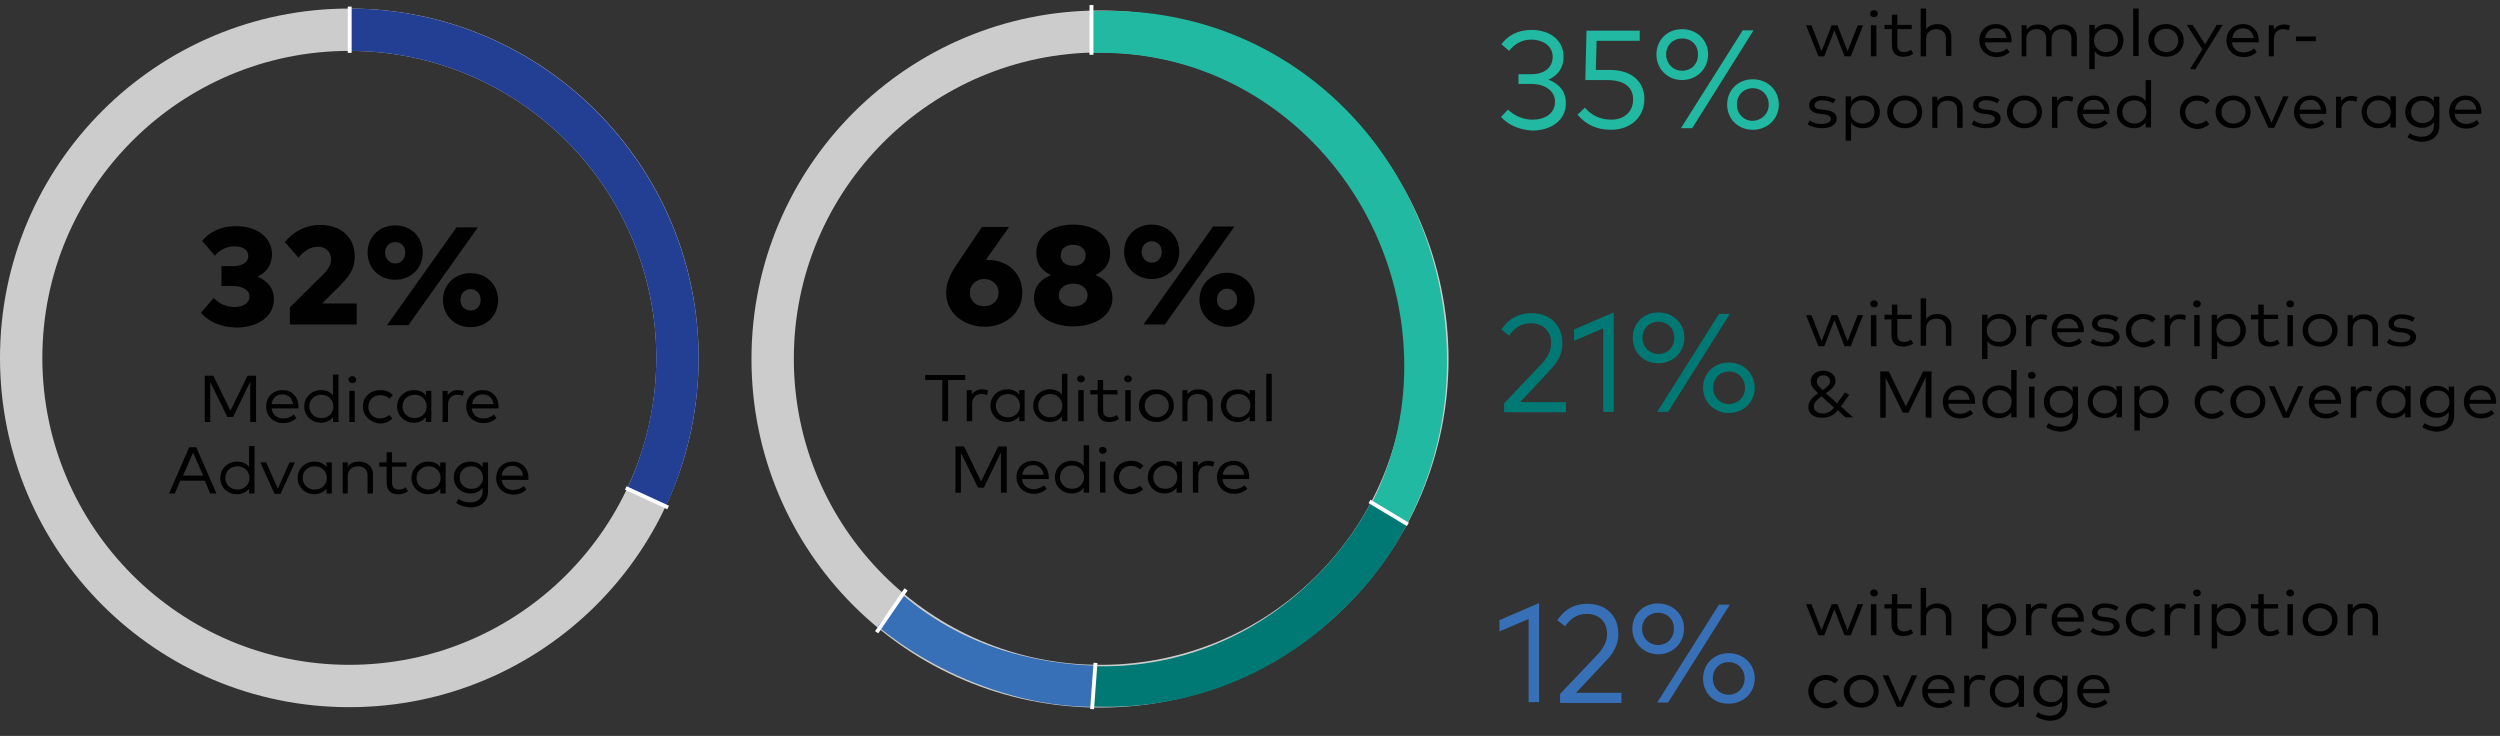<?xml version="1.0" encoding="utf-8"?>
<!-- Generator: Adobe Illustrator 25.4.1, SVG Export Plug-In . SVG Version: 6.00 Build 0)  -->
<svg version="1.1" id="Layer_1" xmlns="http://www.w3.org/2000/svg" xmlns:xlink="http://www.w3.org/1999/xlink" x="0px" y="0px"
	 viewBox="0 0 643.4 189.4" style="enable-background:new 0 0 643.4 189.4;" xml:space="preserve">
<rect x="0" y="0" width="643.4" height="189.4" fill="#333333" stroke="none"/>
<style type="text/css">
	.st0{fill-rule:evenodd;clip-rule:evenodd;fill:#CCCCCC;}
	.st1{fill-rule:evenodd;clip-rule:evenodd;fill:#233F94;}
	.st2{fill:none;stroke:#FFFFFF;stroke-linecap:square;}
	.st3{enable-background:new    ;}
	.st4{fill:#010101;}
	.st5{fill-rule:evenodd;clip-rule:evenodd;fill:#21B9A1;}
	.st6{fill-rule:evenodd;clip-rule:evenodd;fill:#007974;}
	.st7{fill-rule:evenodd;clip-rule:evenodd;fill:#3870B7;}
	.st8{fill:#21B9A1;}
	.st9{fill:#007974;}
	.st10{fill:#3870B7;}
</style>
<g id="Layer_2_00000123439673577758092280000009176190165303166893_">
	<g id="Layer_1-2">
		<g id="Finals">
			<g id="FINAL_Healthcare_Costs">
				<path id="Fill-1" class="st0" d="M89.9,171.1c-43.6,0-79-35.4-79-79s35.4-79,79-79s79,35.4,79,79l0,0
					C168.9,135.7,133.5,171.1,89.9,171.1 M89.9,2.2C40.3,2.2,0,42.4,0,92.1S40.2,182,89.9,182s89.9-40.2,89.9-89.9c0,0,0,0,0,0
					C179.8,42.5,139.5,2.2,89.9,2.2"/>
				<path id="Fill-4" class="st1" d="M179.8,92.1c-0.1-49.6-40.3-89.8-89.9-89.9v10.9c43.6,0,79,35.4,79,79
					c0,11.6-2.6,23.1-7.5,33.7l9.9,4.7C176.9,118.4,179.8,105.3,179.8,92.1"/>
				<path id="Line-3" class="st2" d="M90,2.2v10.9"/>
				<path id="Line-5" class="st2" d="M161.5,125.8l10,4.6"/>
			</g>
		</g>
		<g class="st3">
			<path class="st4" d="M51.7,80.5l3.3-3.8c1.4,1.5,3.3,2.3,5.3,2.3c2.2,0,3.9-0.9,3.9-2.7c0-1.8-2-2.7-4.4-2.7h-2.8v-5.1H60
				c2.2,0,3.9-0.9,3.9-2.6c0-1.7-1.5-2.5-3.5-2.5c-2.3,0-4,1.1-5.1,2.4l-3.3-3.8c1.9-2.2,4.6-3.8,8.7-3.8c5.5,0,9.3,2.9,9.3,7.3
				c0,2.6-1.4,4.6-3.7,5.7c2.6,1.1,4.2,3.1,4.2,5.7c0,5-4.7,7.4-9.7,7.4C56.8,84.2,53.7,82.8,51.7,80.5z"/>
			<path class="st4" d="M74.6,83.7v-4.6l8.7-8.6c1.2-1.2,1.9-2.4,1.9-3.8c0-1.9-1.4-3.2-3.3-3.2c-2.3,0-3.8,1.3-5.1,2.8l-3.5-4
				c1.6-1.9,4.4-4.4,9.2-4.4c5.3,0,8.8,3.2,8.8,8.1c0,3-1.2,4.9-3.8,7.5l-4.6,4.6h8.9v5.4H74.6z"/>
			<path class="st4" d="M94.6,65c0-4,3-7,7.1-7c4.1,0,7.1,3,7.1,7c0,4-3,7-7.1,7C97.6,72,94.6,69,94.6,65z M104.3,65
				c0-1.6-1.1-2.7-2.6-2.7c-1.5,0-2.6,1.2-2.6,2.7s1.1,2.8,2.6,2.8C103.2,67.8,104.3,66.6,104.3,65z M99.6,83.7l17.9-25.2h5.5
				l-17.9,25.2H99.6z M114,77.2c0-3.9,3-6.9,7.1-6.9c4.1,0,7.1,3,7.1,6.9c0,4-3,7-7.1,7C117,84.2,114,81.2,114,77.2z M123.7,77.2
				c0-1.6-1.1-2.8-2.6-2.8c-1.5,0-2.6,1.2-2.6,2.8c0,1.6,1.1,2.7,2.6,2.7C122.6,80,123.7,78.8,123.7,77.2z"/>
		</g>
		<g class="st3">
			<path class="st4" d="M52.7,108.6V96.7h2.2l4.4,9l4.4-9h2.2v11.9h-1.5V98.2l-4.4,9.1h-1.5l-4.4-9v10.3H52.7z"/>
			<path class="st4" d="M68.5,104.6c0-2.5,1.8-4.2,4.3-4.2c2.3,0,4,1.7,4,4.2c0,0.2,0,0.3,0,0.5h-6.9c0.2,1.7,1.5,2.6,3,2.6
				c1.1,0,2-0.4,2.7-1l0.7,0.9c-1.1,1-2.3,1.3-3.5,1.3C70.3,108.8,68.5,107.1,68.5,104.6z M75.4,104c-0.2-1.5-1.2-2.5-2.7-2.5
				c-1.6,0-2.6,1-2.8,2.5H75.4z"/>
			<path class="st4" d="M78.3,104.6c0-2.4,1.9-4.2,4.3-4.2c1.4,0,2.5,0.5,3.1,1.4v-5.4h1.4v12.2h-1.4v-1.2c-0.7,0.8-1.7,1.4-3.1,1.4
				C80.2,108.8,78.3,107,78.3,104.6z M85.8,104.6c0-1.7-1.3-3-3.1-3c-1.8,0-3.1,1.3-3.1,3c0,1.7,1.3,3,3.1,3
				C84.6,107.6,85.8,106.3,85.8,104.6z"/>
			<path class="st4" d="M89.7,97.7c0-0.5,0.4-0.9,1-0.9c0.5,0,1,0.4,1,0.9s-0.4,0.9-1,0.9C90.1,98.6,89.7,98.2,89.7,97.7z
				 M89.9,108.6v-8h1.4v8H89.9z"/>
		</g>
		<g class="st3">
			<path class="st4" d="M93.4,104.6c0-2.4,1.8-4.2,4.5-4.2c1.3,0,2.4,0.4,3.2,1.3l-0.9,0.9c-0.6-0.6-1.4-0.9-2.4-0.9
				c-1.7,0-3,1.3-3,3c0,1.7,1.3,3,3,3c0.9,0,1.8-0.4,2.4-0.9l0.8,0.9c-0.8,0.8-1.9,1.3-3.2,1.3C95.3,108.8,93.4,107,93.4,104.6z"/>
		</g>
		<g class="st3">
			<path class="st4" d="M102.2,104.6c0-2.4,1.9-4.2,4.3-4.2c1.4,0,2.5,0.5,3.1,1.4v-1.2h1.4v8h-1.4v-1.2c-0.7,0.8-1.7,1.4-3.1,1.4
				C104.1,108.8,102.2,107,102.2,104.6z M109.8,104.6c0-1.7-1.3-3-3.1-3c-1.8,0-3.1,1.3-3.1,3c0,1.7,1.3,3,3.1,3
				C108.5,107.6,109.8,106.3,109.8,104.6z"/>
		</g>
		<g class="st3">
			<path class="st4" d="M113.9,108.6v-8h1.3v1.1c0.6-0.8,1.5-1.3,2.6-1.3c0.6,0,1.1,0.1,1.6,0.3l-0.3,1.2c-0.4-0.2-1-0.3-1.5-0.3
				c-1.3,0-2.3,1-2.3,2.5v4.5H113.9z"/>
		</g>
		<g class="st3">
			<path class="st4" d="M120,104.6c0-2.5,1.8-4.2,4.3-4.2c2.3,0,4,1.7,4,4.2c0,0.2,0,0.3,0,0.5h-6.9c0.2,1.7,1.5,2.6,3,2.6
				c1.1,0,2-0.4,2.7-1l0.7,0.9c-1.1,1-2.3,1.3-3.5,1.3C121.8,108.8,120,107.1,120,104.6z M127,104c-0.2-1.5-1.2-2.5-2.7-2.5
				c-1.6,0-2.6,1-2.8,2.5H127z"/>
		</g>
		<g class="st3">
			<path class="st4" d="M43.5,127l5.2-11.9h1.8l5.2,11.9h-1.6l-1.4-3.3h-6.3l-1.4,3.3H43.5z M47.1,122.4h5.2l-2.6-5.9L47.1,122.4z"
				/>
		</g>
		<g class="st3">
			<path class="st4" d="M56.7,123c0-2.4,1.9-4.2,4.3-4.2c1.4,0,2.5,0.5,3.1,1.4v-5.4h1.4V127h-1.4v-1.2c-0.7,0.8-1.7,1.4-3.1,1.4
				C58.5,127.2,56.7,125.4,56.7,123z M64.2,123c0-1.7-1.3-3-3.1-3c-1.8,0-3.1,1.3-3.1,3c0,1.7,1.3,3,3.1,3
				C62.9,126,64.2,124.7,64.2,123z"/>
		</g>
		<g class="st3">
			<path class="st4" d="M70.6,127L67,119h1.5l3,6.8l3-6.8h1.4l-3.7,8.1H70.6z"/>
		</g>
		<g class="st3">
			<path class="st4" d="M76.6,123c0-2.4,1.9-4.2,4.3-4.2c1.4,0,2.5,0.5,3.1,1.4V119h1.4v8h-1.4v-1.2c-0.7,0.8-1.7,1.4-3.1,1.4
				C78.5,127.2,76.6,125.4,76.6,123z M84.1,123c0-1.7-1.3-3-3.1-3c-1.8,0-3.1,1.3-3.1,3c0,1.7,1.3,3,3.1,3
				C82.9,126,84.1,124.7,84.1,123z"/>
		</g>
		<g class="st3">
			<path class="st4" d="M88.2,127v-8h1.3v1.1c0.7-1,1.8-1.3,2.9-1.3c2.1,0,3.6,1.3,3.6,3.2v5h-1.4v-4.6c0-1.5-0.9-2.4-2.5-2.4
				c-1.4,0-2.6,0.9-2.6,2.5v4.5H88.2z"/>
		</g>
		<g class="st3">
			<path class="st4" d="M99.5,124.2v-4.1h-1.9V119h1.9v-2.6h1.4v2.6h3.7v1.1h-3.7v4.1c0,1.3,0.7,1.8,1.7,1.8c0.7,0,1.3-0.2,1.8-0.6
				l0.6,1c-0.6,0.5-1.5,0.8-2.6,0.8C100.6,127.2,99.5,126.2,99.5,124.2z"/>
		</g>
		<g class="st3">
			<path class="st4" d="M105.9,123c0-2.4,1.9-4.2,4.3-4.2c1.4,0,2.5,0.5,3.1,1.4V119h1.4v8h-1.4v-1.2c-0.7,0.8-1.7,1.4-3.1,1.4
				C107.8,127.2,105.9,125.4,105.9,123z M113.4,123c0-1.7-1.3-3-3.1-3c-1.8,0-3.1,1.3-3.1,3c0,1.7,1.3,3,3.1,3
				C112.1,126,113.4,124.7,113.4,123z"/>
			<path class="st4" d="M117.4,129.4l0.6-1c0.8,0.6,1.9,0.9,3,0.9c1.9,0,3.2-1,3.2-2.9v-0.8c-0.7,0.8-1.7,1.4-3.1,1.4
				c-2.4,0-4.3-1.7-4.3-4.1c0-2.4,1.8-4.1,4.3-4.1c1.4,0,2.4,0.5,3.1,1.4V119h1.4v7.5c0,2.6-1.9,4.1-4.6,4.1
				C119.6,130.5,118.2,130.1,117.4,129.4z M124.3,122.9c0-1.7-1.3-2.9-3-2.9c-1.8,0-3,1.3-3,2.9c0,1.6,1.2,2.9,3,2.9
				C123,125.9,124.3,124.6,124.3,122.9z"/>
			<path class="st4" d="M127.7,123c0-2.5,1.8-4.2,4.3-4.2c2.3,0,4,1.7,4,4.2c0,0.2,0,0.3,0,0.5h-6.9c0.2,1.7,1.5,2.6,3,2.6
				c1.1,0,2-0.4,2.7-1l0.7,0.9c-1.1,1-2.3,1.3-3.5,1.3C129.5,127.2,127.7,125.5,127.7,123z M134.6,122.4c-0.2-1.5-1.2-2.5-2.7-2.5
				c-1.6,0-2.6,1-2.8,2.5H134.6z"/>
		</g>
		<g id="_68__PieChart">
			<g id="Group-3">
				<g id="_35_-Pie-chart">
					<path id="Fill-1-2" class="st0" d="M283.1,171.1c-43.5,0-78.8-35.3-78.8-78.8s35.3-78.8,78.8-78.8s78.8,35.3,78.8,78.8
						c0.2,43.3-34.8,78.6-78.2,78.8C283.5,171.1,283.3,171.1,283.1,171.1z M283.1,2.7c-49.5,0-89.7,40.1-89.7,89.7
						s40.1,89.7,89.7,89.7s89.7-40.1,89.7-89.7C372.7,42.8,332.6,2.7,283.1,2.7z"/>
				</g>
			</g>
			<g id="Path-2">
				<g id="Mask">
					<path id="path-1" class="st5" d="M352.8,130c5.7-11.1,8.6-23.3,8.6-35.7c0-43.5-34.1-80.7-78-80.7c-0.8,0-1.5,0-2.3,0V2.9
						c1.4-0.1,2.8-0.1,4.1-0.1c49.8,0,87.2,40.7,87.2,90.2c0,14.5-3.5,28.9-10.3,41.8L352.8,130z"/>
				</g>
			</g>
			<g id="Path-2-2">
				<g id="Mask-2">
					<path id="path-3" class="st6" d="M280.3,171.4c21.7,1,43.5-7,60.3-25c4.8-5.1,8.9-10.8,12.2-17l9.5,5.2
						c-3.3,6.3-7.3,12.2-12.1,17.5c-19.4,21.7-44.7,30.9-69.7,29.7L280.3,171.4z"/>
				</g>
			</g>
			<g id="Path-2-Copy">
				<g id="Mask-3">
					<path id="path-5" class="st7" d="M232.3,153.1c8.2,7,17.9,12.1,28.3,15c6.9,1.9,14,3,21.1,3.2l-0.5,10.6c-7.1,0-14.2-1.1-21-3
						c-12.5-3.5-24.2-9.5-34.3-17.7C228,158.7,230.1,155.9,232.3,153.1z"/>
				</g>
			</g>
			<path id="Line-8" class="st2" d="M280.9,1.8v11.8"/>
			<path id="Line" class="st2" d="M352.9,129.3l9,5.4"/>
			<path id="Line-2" class="st2" d="M232.9,152.1l-7,10.2"/>
			<path id="Line-9" class="st2" d="M281.9,171.1l-0.8,10.9"/>
		</g>
		<g class="st3">
			<path class="st4" d="M243.5,75.4c0-2.4,0.9-4.6,2.5-7l6.7-10h7l-6,8.5c0.1,0,0.3,0,0.4,0c5.6,0,9,3.7,9,8.4
				c0,5.1-4.2,8.8-9.8,8.8C247.8,84,243.5,80.4,243.5,75.4z M257,75.3c0-2-1.6-3.5-3.7-3.5c-2.1,0-3.7,1.5-3.7,3.5
				c0,2.1,1.5,3.5,3.7,3.5C255.5,78.8,257,77.3,257,75.3z"/>
			<path class="st4" d="M266.1,76.7c0-3.1,1.9-4.9,4.4-5.9c-2.2-1-3.8-2.8-3.8-5.7c0-4.6,4.2-7.3,9.5-7.3s9.5,2.7,9.5,7.3
				c0,2.9-1.6,4.6-3.8,5.7c2.5,1,4.4,2.8,4.4,5.9c0,4.6-4.6,7.3-10.1,7.3S266.1,81.3,266.1,76.7z M279.9,76c0-1.9-1.7-3-3.7-3
				s-3.7,1.1-3.7,3c0,1.9,1.7,2.9,3.7,2.9S279.9,77.9,279.9,76z M279.4,65.7c0-1.7-1.4-2.7-3.2-2.7c-1.8,0-3.2,0.9-3.2,2.7
				c0,1.8,1.4,2.7,3.2,2.7C278,68.5,279.4,67.5,279.4,65.7z"/>
			<path class="st4" d="M289.3,64.8c0-4,3-7,7.1-7c4.1,0,7.1,3,7.1,7c0,4-3,7-7.1,7C292.3,71.8,289.3,68.8,289.3,64.8z M299,64.8
				c0-1.6-1.1-2.7-2.6-2.7c-1.5,0-2.6,1.2-2.6,2.7s1.1,2.8,2.6,2.8C297.9,67.6,299,66.4,299,64.8z M294.3,83.5l17.9-25.2h5.5
				l-17.9,25.2H294.3z M308.7,77.1c0-3.9,3-6.9,7.1-6.9c4.1,0,7.1,3,7.1,6.9c0,4-3,7-7.1,7C311.7,84,308.7,81.1,308.7,77.1z
				 M318.4,77.1c0-1.6-1.1-2.8-2.6-2.8c-1.5,0-2.6,1.2-2.6,2.8c0,1.6,1.1,2.7,2.6,2.7C317.3,79.8,318.4,78.6,318.4,77.1z"/>
		</g>
		<g class="st3">
			<path class="st4" d="M242.5,108.4V97.8h-4.4v-1.3h10.3v1.3h-4.4v10.6H242.5z"/>
		</g>
		<g class="st3">
			<path class="st4" d="M248.8,108.4v-8h1.3v1.1c0.6-0.8,1.5-1.3,2.6-1.3c0.6,0,1.1,0.1,1.6,0.3l-0.3,1.2c-0.4-0.2-1-0.3-1.5-0.3
				c-1.3,0-2.3,1-2.3,2.5v4.5H248.8z"/>
		</g>
		<g class="st3">
			<path class="st4" d="M254.9,104.4c0-2.4,1.9-4.2,4.3-4.2c1.4,0,2.5,0.5,3.1,1.4v-1.2h1.4v8h-1.4v-1.2c-0.7,0.8-1.7,1.4-3.1,1.4
				C256.8,108.6,254.9,106.8,254.9,104.4z M262.5,104.4c0-1.7-1.3-3-3.1-3c-1.8,0-3.1,1.3-3.1,3c0,1.7,1.3,3,3.1,3
				C261.2,107.4,262.5,106.1,262.5,104.4z"/>
			<path class="st4" d="M265.9,104.4c0-2.4,1.9-4.2,4.3-4.2c1.4,0,2.5,0.5,3.1,1.4v-5.4h1.4v12.2h-1.4v-1.2
				c-0.7,0.8-1.7,1.4-3.1,1.4C267.8,108.6,265.9,106.8,265.9,104.4z M273.4,104.4c0-1.7-1.3-3-3.1-3c-1.8,0-3.1,1.3-3.1,3
				c0,1.7,1.3,3,3.1,3C272.1,107.4,273.4,106.1,273.4,104.4z"/>
			<path class="st4" d="M277.2,97.5c0-0.5,0.4-0.9,1-0.9c0.5,0,1,0.4,1,0.9c0,0.5-0.4,0.9-1,0.9C277.6,98.4,277.2,98,277.2,97.5z
				 M277.5,108.4v-8h1.4v8H277.5z"/>
			<path class="st4" d="M282.5,105.6v-4.1h-1.9v-1.1h1.9v-2.6h1.4v2.6h3.7v1.1h-3.7v4.1c0,1.3,0.7,1.8,1.7,1.8
				c0.7,0,1.3-0.2,1.8-0.6l0.6,1c-0.6,0.5-1.5,0.8-2.6,0.8C283.6,108.6,282.5,107.6,282.5,105.6z"/>
			<path class="st4" d="M289.3,97.5c0-0.5,0.4-0.9,1-0.9c0.5,0,1,0.4,1,0.9c0,0.5-0.4,0.9-1,0.9C289.7,98.4,289.3,98,289.3,97.5z
				 M289.6,108.4v-8h1.4v8H289.6z"/>
			<path class="st4" d="M293.1,104.4c0-2.4,1.9-4.2,4.5-4.2s4.5,1.8,4.5,4.2c0,2.4-1.9,4.2-4.5,4.2S293.1,106.8,293.1,104.4z
				 M300.8,104.4c0-1.7-1.4-3-3.1-3c-1.8,0-3.1,1.3-3.1,3c0,1.7,1.4,3,3.1,3C299.4,107.4,300.8,106.1,300.8,104.4z"/>
			<path class="st4" d="M304.3,108.4v-8h1.3v1.1c0.7-1,1.8-1.3,2.9-1.3c2.1,0,3.6,1.3,3.6,3.2v5h-1.4v-4.6c0-1.5-0.9-2.4-2.5-2.4
				c-1.4,0-2.6,0.9-2.6,2.5v4.5H304.3z"/>
			<path class="st4" d="M314.2,104.4c0-2.4,1.9-4.2,4.3-4.2c1.4,0,2.5,0.5,3.1,1.4v-1.2h1.4v8h-1.4v-1.2c-0.7,0.8-1.7,1.4-3.1,1.4
				C316.1,108.6,314.2,106.8,314.2,104.4z M321.8,104.4c0-1.7-1.3-3-3.1-3c-1.8,0-3.1,1.3-3.1,3c0,1.7,1.3,3,3.1,3
				C320.5,107.4,321.8,106.1,321.8,104.4z"/>
			<path class="st4" d="M325.9,108.4V96.2h1.4v12.2H325.9z"/>
		</g>
		<g class="st3">
			<path class="st4" d="M245.9,126.8v-11.9h2.2l4.4,9l4.4-9h2.2v11.9h-1.5v-10.4l-4.4,9.1h-1.5l-4.4-9v10.3H245.9z"/>
			<path class="st4" d="M261.6,122.8c0-2.5,1.8-4.2,4.3-4.2c2.3,0,4,1.7,4,4.2c0,0.2,0,0.3,0,0.5H263c0.2,1.7,1.5,2.6,3,2.6
				c1.1,0,2-0.4,2.7-1l0.7,0.9c-1.1,1-2.3,1.3-3.5,1.3C263.5,127,261.6,125.3,261.6,122.8z M268.6,122.2c-0.2-1.5-1.2-2.5-2.7-2.5
				c-1.6,0-2.6,1-2.8,2.5H268.6z"/>
			<path class="st4" d="M271.5,122.8c0-2.4,1.9-4.2,4.3-4.2c1.4,0,2.5,0.5,3.1,1.4v-5.4h1.4v12.2h-1.4v-1.2
				c-0.7,0.8-1.7,1.4-3.1,1.4C273.4,127,271.5,125.2,271.5,122.8z M279,122.8c0-1.7-1.3-3-3.1-3c-1.8,0-3.1,1.3-3.1,3
				c0,1.7,1.3,3,3.1,3C277.7,125.8,279,124.5,279,122.8z"/>
			<path class="st4" d="M282.8,115.9c0-0.5,0.4-0.9,1-0.9c0.5,0,1,0.4,1,0.9c0,0.5-0.4,0.9-1,0.9
				C283.2,116.8,282.8,116.4,282.8,115.9z M283.1,126.8v-8h1.4v8H283.1z"/>
		</g>
		<g class="st3">
			<path class="st4" d="M286.6,122.8c0-2.4,1.8-4.2,4.5-4.2c1.3,0,2.4,0.4,3.2,1.3l-0.9,0.9c-0.6-0.6-1.4-0.9-2.4-0.9
				c-1.7,0-3,1.3-3,3c0,1.7,1.3,3,3,3c0.9,0,1.8-0.4,2.4-0.9l0.8,0.9c-0.8,0.8-1.9,1.3-3.2,1.3C288.4,127,286.6,125.2,286.6,122.8z"
				/>
		</g>
		<g class="st3">
			<path class="st4" d="M295.4,122.8c0-2.4,1.9-4.2,4.3-4.2c1.4,0,2.5,0.5,3.1,1.4v-1.2h1.4v8h-1.4v-1.2c-0.7,0.8-1.7,1.4-3.1,1.4
				C297.3,127,295.4,125.2,295.4,122.8z M303,122.8c0-1.7-1.3-3-3.1-3c-1.8,0-3.1,1.3-3.1,3c0,1.7,1.3,3,3.1,3
				C301.7,125.8,303,124.5,303,122.8z"/>
		</g>
		<g class="st3">
			<path class="st4" d="M307,126.8v-8h1.3v1.1c0.6-0.8,1.5-1.3,2.6-1.3c0.6,0,1.1,0.1,1.6,0.3l-0.3,1.2c-0.4-0.2-1-0.3-1.5-0.3
				c-1.3,0-2.3,1-2.3,2.5v4.5H307z"/>
		</g>
		<g class="st3">
			<path class="st4" d="M313.2,122.8c0-2.5,1.8-4.2,4.3-4.2c2.3,0,4,1.7,4,4.2c0,0.2,0,0.3,0,0.5h-6.9c0.2,1.7,1.5,2.6,3,2.6
				c1.1,0,2-0.4,2.7-1l0.7,0.9c-1.1,1-2.3,1.3-3.5,1.3C315,127,313.2,125.3,313.2,122.8z M320.2,122.2c-0.2-1.5-1.2-2.5-2.7-2.5
				c-1.6,0-2.6,1-2.8,2.5H320.2z"/>
		</g>
		<g class="st3">
			<path class="st4" d="M468,14.5l-3.2-8h1.4l2.6,6.7l2.6-6.7h1.5l2.6,6.7l2.6-6.7h1.4l-3.2,8h-1.6l-2.6-6.7l-2.6,6.7H468z"/>
			<path class="st4" d="M481.3,3.5c0-0.5,0.4-0.9,1-0.9c0.5,0,1,0.4,1,0.9c0,0.5-0.4,0.9-1,0.9C481.7,4.4,481.3,4.1,481.3,3.5z
				 M481.5,14.5v-8h1.4v8H481.5z"/>
			<path class="st4" d="M486.9,11.6V7.5H485V6.4h1.9V3.8h1.4v2.6h3.7v1.1h-3.7v4.1c0,1.3,0.7,1.8,1.7,1.8c0.7,0,1.3-0.2,1.8-0.6
				l0.6,1c-0.6,0.5-1.5,0.8-2.6,0.8C488,14.6,486.9,13.7,486.9,11.6z"/>
			<path class="st4" d="M494.3,14.5V2.2h1.4v5.3c0.7-0.9,1.8-1.3,2.9-1.3c2.1,0,3.6,1.3,3.6,3.2v5h-1.4V9.9c0-1.5-0.9-2.4-2.5-2.4
				c-1.4,0-2.6,0.9-2.6,2.5v4.5H494.3z"/>
			<path class="st4" d="M509.4,10.4c0-2.5,1.8-4.2,4.3-4.2c2.3,0,4,1.7,4,4.2c0,0.2,0,0.3,0,0.5h-6.9c0.2,1.7,1.5,2.6,3,2.6
				c1.1,0,2-0.4,2.7-1l0.7,0.9c-1.1,1-2.3,1.3-3.5,1.3C511.3,14.6,509.4,12.9,509.4,10.4z M516.4,9.8c-0.2-1.5-1.2-2.5-2.7-2.5
				c-1.6,0-2.6,1-2.8,2.5H516.4z"/>
			<path class="st4" d="M520.3,14.5v-8h1.3v1.1c0.7-1,1.8-1.3,2.9-1.3c1.5,0,2.7,0.6,3.2,1.7c0.7-1.2,2-1.7,3.2-1.7
				c2.1,0,3.6,1.3,3.6,3.2v5h-1.4V9.9c0-1.5-0.9-2.4-2.5-2.4c-1.4,0-2.6,0.9-2.6,2.5v4.5h-1.4V9.9c0-1.5-0.9-2.4-2.5-2.4
				c-1.4,0-2.6,0.9-2.6,2.5v4.5H520.3z"/>
			<path class="st4" d="M537.7,17.8V6.4h1.4v1.2c0.7-0.8,1.7-1.4,3.1-1.4c2.4,0,4.3,1.8,4.3,4.2c0,2.4-1.9,4.2-4.3,4.2
				c-1.4,0-2.5-0.5-3.1-1.4v4.6H537.7z M545.1,10.4c0-1.7-1.2-3-3.1-3c-1.8,0-3.1,1.3-3.1,3c0,1.7,1.3,3,3.1,3
				C543.9,13.4,545.1,12.1,545.1,10.4z"/>
			<path class="st4" d="M549,14.5V2.2h1.4v12.2H549z"/>
		</g>
		<g class="st3">
			<path class="st4" d="M552.9,10.4c0-2.4,1.9-4.2,4.5-4.2S562,8,562,10.4c0,2.4-1.9,4.2-4.5,4.2S552.9,12.8,552.9,10.4z
				 M560.6,10.4c0-1.7-1.4-3-3.1-3c-1.8,0-3.1,1.3-3.1,3c0,1.7,1.4,3,3.1,3C559.2,13.4,560.6,12.2,560.6,10.4z"/>
		</g>
		<g class="st3">
			<path class="st4" d="M563.6,17.8l3.2-5.1l-4-6.3h1.5l3.2,5l3-5h1.5l-7,11.4H563.6z"/>
		</g>
		<g class="st3">
			<path class="st4" d="M573,10.4c0-2.5,1.8-4.2,4.3-4.2c2.3,0,4,1.7,4,4.2c0,0.2,0,0.3,0,0.5h-6.9c0.2,1.7,1.5,2.6,3,2.6
				c1.1,0,2-0.4,2.7-1l0.7,0.9c-1.1,1-2.3,1.3-3.5,1.3C574.8,14.6,573,12.9,573,10.4z M580,9.8c-0.2-1.5-1.2-2.5-2.7-2.5
				c-1.6,0-2.6,1-2.8,2.5H580z"/>
		</g>
		<g class="st3">
			<path class="st4" d="M583.9,14.5v-8h1.3v1.1c0.6-0.8,1.5-1.3,2.6-1.3c0.6,0,1.1,0.1,1.6,0.3L589,7.8c-0.4-0.2-1-0.3-1.5-0.3
				c-1.3,0-2.3,1-2.3,2.5v4.5H583.9z"/>
		</g>
		<g class="st3">
			<path class="st4" d="M590.9,10.5V9.4h5.1v1.2H590.9z"/>
		</g>
		<g class="st3">
			<path class="st4" d="M465.2,32l0.6-1c0.7,0.5,1.5,0.9,3,0.9s2.4-0.5,2.4-1.3c0-0.6-0.6-1-1.8-1.2l-1-0.1c-1.9-0.2-2.8-1-2.8-2.2
				c0-1.5,1.4-2.4,3.4-2.4c1.4,0,2.6,0.4,3.4,0.9l-0.6,1c-0.6-0.4-1.7-0.8-2.8-0.8c-1.2,0-2,0.5-2,1.3c0,0.7,0.6,1,1.8,1.1l1,0.1
				c1.8,0.2,2.9,0.9,2.9,2.2c0,1.5-1.5,2.5-3.8,2.5C467.7,33,466.3,32.7,465.2,32z"/>
			<path class="st4" d="M475,36.2V24.8h1.4V26c0.7-0.8,1.7-1.4,3.1-1.4c2.4,0,4.3,1.8,4.3,4.2c0,2.4-1.9,4.2-4.3,4.2
				c-1.4,0-2.5-0.5-3.1-1.4v4.6H475z M482.4,28.8c0-1.7-1.2-3-3.1-3c-1.8,0-3.1,1.3-3.1,3c0,1.7,1.3,3,3.1,3
				C481.2,31.8,482.4,30.5,482.4,28.8z"/>
			<path class="st4" d="M485.7,28.8c0-2.4,1.9-4.2,4.5-4.2s4.5,1.8,4.5,4.2c0,2.4-1.9,4.2-4.5,4.2S485.7,31.2,485.7,28.8z
				 M493.4,28.8c0-1.7-1.4-3-3.1-3c-1.8,0-3.1,1.3-3.1,3c0,1.7,1.4,3,3.1,3C492,31.8,493.4,30.6,493.4,28.8z"/>
			<path class="st4" d="M497.3,32.9v-8h1.3v1.1c0.7-1,1.8-1.3,2.9-1.3c2.1,0,3.6,1.3,3.6,3.2v5h-1.4v-4.6c0-1.5-0.9-2.4-2.5-2.4
				c-1.4,0-2.6,0.9-2.6,2.5v4.5H497.3z"/>
			<path class="st4" d="M507.4,32l0.6-1c0.7,0.5,1.5,0.9,3,0.9s2.4-0.5,2.4-1.3c0-0.6-0.6-1-1.8-1.2l-1-0.1c-1.9-0.2-2.8-1-2.8-2.2
				c0-1.5,1.4-2.4,3.4-2.4c1.4,0,2.6,0.4,3.4,0.9l-0.6,1c-0.6-0.4-1.7-0.8-2.8-0.8c-1.2,0-2,0.5-2,1.3c0,0.7,0.6,1,1.8,1.1l1,0.1
				c1.8,0.2,2.9,0.9,2.9,2.2c0,1.5-1.5,2.5-3.8,2.5C509.9,33,508.5,32.7,507.4,32z"/>
			<path class="st4" d="M516.5,28.8c0-2.4,1.9-4.2,4.5-4.2s4.5,1.8,4.5,4.2c0,2.4-1.9,4.2-4.5,4.2S516.5,31.2,516.5,28.8z
				 M524.2,28.8c0-1.7-1.4-3-3.1-3c-1.8,0-3.1,1.3-3.1,3c0,1.7,1.4,3,3.1,3C522.8,31.8,524.2,30.6,524.2,28.8z"/>
		</g>
		<g class="st3">
			<path class="st4" d="M528.1,32.9v-8h1.3v1.1c0.6-0.8,1.5-1.3,2.6-1.3c0.6,0,1.1,0.1,1.6,0.3l-0.3,1.2c-0.4-0.2-1-0.3-1.5-0.3
				c-1.3,0-2.3,1-2.3,2.5v4.5H528.1z"/>
		</g>
		<g class="st3">
			<path class="st4" d="M534.6,28.8c0-2.5,1.8-4.2,4.3-4.2c2.3,0,4,1.7,4,4.2c0,0.2,0,0.3,0,0.5H536c0.2,1.7,1.5,2.6,3,2.6
				c1.1,0,2-0.4,2.7-1l0.7,0.9c-1.1,1-2.3,1.3-3.5,1.3C536.4,33,534.6,31.3,534.6,28.8z M541.6,28.2c-0.2-1.5-1.2-2.5-2.7-2.5
				c-1.6,0-2.6,1-2.8,2.5H541.6z"/>
			<path class="st4" d="M544.8,28.8c0-2.4,1.9-4.2,4.3-4.2c1.4,0,2.5,0.5,3.1,1.4v-5.4h1.4v12.2h-1.4v-1.2c-0.7,0.8-1.7,1.4-3.1,1.4
				C546.7,33,544.8,31.2,544.8,28.8z M552.4,28.8c0-1.7-1.3-3-3.1-3c-1.8,0-3.1,1.3-3.1,3c0,1.7,1.3,3,3.1,3
				C551.1,31.8,552.4,30.5,552.4,28.8z"/>
		</g>
		<g class="st3">
			<path class="st4" d="M561,28.8c0-2.4,1.8-4.2,4.5-4.2c1.3,0,2.4,0.4,3.2,1.3l-0.9,0.9c-0.6-0.6-1.4-0.9-2.4-0.9c-1.7,0-3,1.3-3,3
				c0,1.7,1.3,3,3,3c0.9,0,1.8-0.4,2.4-0.9l0.8,0.9c-0.8,0.8-1.9,1.3-3.2,1.3C562.8,33,561,31.2,561,28.8z"/>
		</g>
		<g class="st3">
			<path class="st4" d="M570.2,28.8c0-2.4,1.9-4.2,4.5-4.2s4.5,1.8,4.5,4.2c0,2.4-1.9,4.2-4.5,4.2S570.2,31.2,570.2,28.8z
				 M577.9,28.8c0-1.7-1.4-3-3.1-3c-1.8,0-3.1,1.3-3.1,3c0,1.7,1.4,3,3.1,3C576.5,31.8,577.9,30.6,577.9,28.8z"/>
			<path class="st4" d="M583.8,32.9l-3.7-8.1h1.5l3,6.8l3-6.8h1.4l-3.7,8.1H583.8z"/>
		</g>
		<g class="st3">
			<path class="st4" d="M590.4,28.8c0-2.5,1.8-4.2,4.3-4.2c2.3,0,4,1.7,4,4.2c0,0.2,0,0.3,0,0.5h-6.9c0.2,1.7,1.5,2.6,3,2.6
				c1.1,0,2-0.4,2.7-1l0.7,0.9c-1.1,1-2.3,1.3-3.5,1.3C592.2,33,590.4,31.3,590.4,28.8z M597.3,28.2c-0.2-1.5-1.2-2.5-2.7-2.5
				c-1.6,0-2.6,1-2.8,2.5H597.3z"/>
		</g>
		<g class="st3">
			<path class="st4" d="M601.2,32.9v-8h1.3v1.1c0.6-0.8,1.5-1.3,2.6-1.3c0.6,0,1.1,0.1,1.6,0.3l-0.3,1.2c-0.4-0.2-1-0.3-1.5-0.3
				c-1.3,0-2.3,1-2.3,2.5v4.5H601.2z"/>
		</g>
		<g class="st3">
			<path class="st4" d="M607.8,28.8c0-2.4,1.9-4.2,4.3-4.2c1.4,0,2.5,0.5,3.1,1.4v-1.2h1.4v8h-1.4v-1.2c-0.7,0.8-1.7,1.4-3.1,1.4
				C609.6,33,607.8,31.2,607.8,28.8z M615.3,28.8c0-1.7-1.3-3-3.1-3c-1.8,0-3.1,1.3-3.1,3c0,1.7,1.3,3,3.1,3
				C614,31.8,615.3,30.5,615.3,28.8z"/>
			<path class="st4" d="M619.6,35.3l0.6-1c0.8,0.6,1.9,0.9,3,0.9c1.9,0,3.2-1,3.2-2.9v-0.8c-0.7,0.8-1.7,1.4-3.1,1.4
				c-2.4,0-4.3-1.7-4.3-4.1c0-2.4,1.8-4.1,4.3-4.1c1.4,0,2.4,0.5,3.1,1.4v-1.2h1.4v7.5c0,2.6-1.9,4.1-4.6,4.1
				C621.9,36.4,620.5,36,619.6,35.3z M626.5,28.8c0-1.7-1.3-2.9-3-2.9c-1.8,0-3,1.3-3,2.9c0,1.6,1.2,2.9,3,2.9
				C625.3,31.7,626.5,30.4,626.5,28.8z"/>
			<path class="st4" d="M630.3,28.8c0-2.5,1.8-4.2,4.3-4.2c2.3,0,4,1.7,4,4.2c0,0.2,0,0.3,0,0.5h-6.9c0.2,1.7,1.5,2.6,3,2.6
				c1.1,0,2-0.4,2.7-1l0.7,0.9c-1.1,1-2.3,1.3-3.5,1.3C632.1,33,630.3,31.3,630.3,28.8z M637.3,28.2c-0.2-1.5-1.2-2.5-2.7-2.5
				c-1.6,0-2.6,1-2.8,2.5H637.3z"/>
		</g>
		<g class="st3">
			<path class="st4" d="M468,89.1l-3.2-8h1.4l2.6,6.7l2.6-6.7h1.5l2.6,6.7l2.6-6.7h1.4l-3.2,8h-1.6l-2.6-6.7l-2.6,6.7H468z"/>
			<path class="st4" d="M481.3,78.2c0-0.5,0.4-0.9,1-0.9c0.5,0,1,0.4,1,0.9c0,0.5-0.4,0.9-1,0.9C481.7,79.1,481.3,78.7,481.3,78.2z
				 M481.5,89.1v-8h1.4v8H481.5z"/>
			<path class="st4" d="M486.8,86.3v-4.1H485V81h1.9v-2.6h1.4V81h3.7v1.1h-3.7v4.1c0,1.3,0.7,1.8,1.7,1.8c0.7,0,1.3-0.2,1.8-0.6
				l0.6,1c-0.6,0.5-1.5,0.8-2.6,0.8C487.9,89.2,486.8,88.3,486.8,86.3z"/>
			<path class="st4" d="M494.3,89.1V76.8h1.4v5.3c0.7-0.9,1.8-1.3,2.9-1.3c2.1,0,3.6,1.3,3.6,3.2v5h-1.4v-4.6c0-1.5-0.9-2.4-2.5-2.4
				c-1.4,0-2.6,0.9-2.6,2.5v4.5H494.3z"/>
			<path class="st4" d="M510.1,92.5V81h1.4v1.2c0.7-0.8,1.7-1.4,3.1-1.4c2.4,0,4.3,1.8,4.3,4.2c0,2.4-1.9,4.2-4.3,4.2
				c-1.4,0-2.5-0.5-3.1-1.4v4.6H510.1z M517.5,85c0-1.7-1.2-3-3.1-3c-1.8,0-3.1,1.3-3.1,3c0,1.7,1.3,3,3.1,3
				C516.3,88,517.5,86.7,517.5,85z"/>
		</g>
		<g class="st3">
			<path class="st4" d="M521.4,89.1v-8h1.3v1.1c0.6-0.8,1.5-1.3,2.6-1.3c0.6,0,1.1,0.1,1.6,0.3l-0.3,1.2c-0.4-0.2-1-0.3-1.5-0.3
				c-1.3,0-2.3,1-2.3,2.5v4.5H521.4z"/>
		</g>
		<g class="st3">
			<path class="st4" d="M528,85c0-2.5,1.8-4.2,4.3-4.2c2.3,0,4,1.7,4,4.2c0,0.2,0,0.3,0,0.5h-6.9c0.2,1.7,1.5,2.6,3,2.6
				c1.1,0,2-0.4,2.7-1l0.7,0.9c-1.1,1-2.3,1.3-3.5,1.3C529.8,89.2,528,87.5,528,85z M534.9,84.5c-0.2-1.5-1.2-2.5-2.7-2.5
				c-1.6,0-2.6,1-2.8,2.5H534.9z"/>
			<path class="st4" d="M538,88.2l0.6-1c0.7,0.5,1.5,0.9,3,0.9s2.4-0.5,2.4-1.3c0-0.6-0.6-1-1.8-1.2l-1-0.1c-1.9-0.2-2.8-1-2.8-2.2
				c0-1.5,1.4-2.4,3.4-2.4c1.4,0,2.6,0.4,3.4,0.9l-0.6,1c-0.6-0.4-1.7-0.8-2.8-0.8c-1.2,0-2,0.5-2,1.3c0,0.7,0.6,1,1.8,1.1l1,0.1
				c1.8,0.2,2.9,0.9,2.9,2.2c0,1.5-1.5,2.5-3.8,2.5C540.5,89.2,539.1,89,538,88.2z"/>
			<path class="st4" d="M547.1,85c0-2.4,1.8-4.2,4.5-4.2c1.3,0,2.4,0.4,3.2,1.3l-0.9,0.9c-0.6-0.6-1.4-0.9-2.4-0.9c-1.7,0-3,1.3-3,3
				c0,1.7,1.3,3,3,3c0.9,0,1.8-0.4,2.4-0.9l0.8,0.9c-0.8,0.8-1.9,1.3-3.2,1.3C548.9,89.2,547.1,87.4,547.1,85z"/>
			<path class="st4" d="M557.1,89.1v-8h1.3v1.1c0.6-0.8,1.5-1.3,2.6-1.3c0.6,0,1.1,0.1,1.6,0.3l-0.3,1.2c-0.4-0.2-1-0.3-1.5-0.3
				c-1.3,0-2.3,1-2.3,2.5v4.5H557.1z"/>
			<path class="st4" d="M564.4,78.2c0-0.5,0.4-0.9,1-0.9c0.5,0,1,0.4,1,0.9c0,0.5-0.4,0.9-1,0.9C564.8,79.1,564.4,78.7,564.4,78.2z
				 M564.7,89.1v-8h1.4v8H564.7z"/>
		</g>
		<g class="st3">
			<path class="st4" d="M569.2,92.5V81h1.4v1.2c0.7-0.8,1.7-1.4,3.1-1.4c2.4,0,4.3,1.8,4.3,4.2c0,2.4-1.9,4.2-4.3,4.2
				c-1.4,0-2.5-0.5-3.1-1.4v4.6H569.2z M576.6,85c0-1.7-1.2-3-3.1-3c-1.8,0-3.1,1.3-3.1,3c0,1.7,1.3,3,3.1,3
				C575.4,88,576.6,86.7,576.6,85z"/>
		</g>
		<g class="st3">
			<path class="st4" d="M581.2,86.3v-4.1h-1.9V81h1.9v-2.6h1.4V81h3.7v1.1h-3.7v4.1c0,1.3,0.7,1.8,1.7,1.8c0.7,0,1.3-0.2,1.8-0.6
				l0.6,1c-0.6,0.5-1.5,0.8-2.6,0.8C582.3,89.2,581.2,88.3,581.2,86.3z"/>
			<path class="st4" d="M588.4,78.2c0-0.5,0.4-0.9,1-0.9c0.5,0,1,0.4,1,0.9c0,0.5-0.4,0.9-1,0.9C588.8,79.1,588.4,78.7,588.4,78.2z
				 M588.7,89.1v-8h1.4v8H588.7z"/>
			<path class="st4" d="M592.6,85c0-2.4,1.9-4.2,4.5-4.2s4.5,1.8,4.5,4.2c0,2.4-1.9,4.2-4.5,4.2S592.6,87.4,592.6,85z M600.2,85
				c0-1.7-1.4-3-3.1-3c-1.8,0-3.1,1.3-3.1,3c0,1.7,1.4,3,3.1,3C598.9,88,600.2,86.8,600.2,85z"/>
			<path class="st4" d="M604.2,89.1v-8h1.3v1.1c0.7-1,1.8-1.3,2.9-1.3c2.1,0,3.6,1.3,3.6,3.2v5h-1.4v-4.6c0-1.5-0.9-2.4-2.5-2.4
				c-1.4,0-2.6,0.9-2.6,2.5v4.5H604.2z"/>
			<path class="st4" d="M614.3,88.2l0.6-1c0.7,0.5,1.5,0.9,3,0.9s2.4-0.5,2.4-1.3c0-0.6-0.6-1-1.8-1.2l-1-0.1
				c-1.9-0.2-2.8-1-2.8-2.2c0-1.5,1.4-2.4,3.4-2.4c1.4,0,2.6,0.4,3.4,0.9l-0.6,1c-0.6-0.4-1.7-0.8-2.8-0.8c-1.2,0-2,0.5-2,1.3
				c0,0.7,0.6,1,1.8,1.1l1,0.1c1.8,0.2,2.9,0.9,2.9,2.2c0,1.5-1.5,2.5-3.8,2.5C616.8,89.2,615.4,89,614.3,88.2z"/>
		</g>
		<g class="st3">
			<path class="st4" d="M465.4,104.7c0-1.5,1.2-2.6,2.5-3.5c-1.3-1.2-1.9-1.9-1.9-3.1c0-1.5,1.3-2.7,3.2-2.7c1.9,0,3.2,1.1,3.2,2.6
				c0,1.4-1.2,2.3-2.5,3.2l2.9,2.6l2-2.8l1.1,0.6l-2.1,3l3.1,2.8h-2l-1.9-1.8c-0.9,1.1-2.1,1.9-3.9,1.9
				C466.8,107.6,465.4,106.5,465.4,104.7z M472,104.9l-3.2-2.9c-1.1,0.8-2,1.6-2,2.6c0,1.1,0.9,1.8,2.3,1.8
				C470.4,106.4,471.2,105.9,472,104.9z M471,98.1c0-0.9-0.7-1.5-1.7-1.5c-1.1,0-1.7,0.6-1.7,1.6c0,0.7,0.4,1.2,1.5,2.2
				C470.1,99.7,471,99,471,98.1z"/>
			<path class="st4" d="M483.9,107.5V95.6h2.2l4.4,9l4.4-9h2.2v11.9h-1.5V97.1l-4.4,9.1h-1.5l-4.4-9v10.3H483.9z"/>
			<path class="st4" d="M500,103.4c0-2.5,1.8-4.2,4.3-4.2c2.3,0,4,1.7,4,4.2c0,0.2,0,0.3,0,0.5h-6.9c0.2,1.7,1.5,2.6,3,2.6
				c1.1,0,2-0.4,2.7-1l0.7,0.9c-1.1,1-2.3,1.3-3.5,1.3C501.8,107.6,500,105.9,500,103.4z M506.9,102.9c-0.2-1.5-1.2-2.5-2.7-2.5
				c-1.6,0-2.6,1-2.8,2.5H506.9z"/>
			<path class="st4" d="M510.2,103.4c0-2.4,1.9-4.2,4.3-4.2c1.4,0,2.5,0.5,3.1,1.4v-5.4h1.4v12.2h-1.4v-1.2
				c-0.7,0.8-1.7,1.4-3.1,1.4C512.1,107.6,510.2,105.9,510.2,103.4z M517.7,103.4c0-1.7-1.3-3-3.1-3c-1.8,0-3.1,1.3-3.1,3
				c0,1.7,1.3,3,3.1,3C516.5,106.4,517.7,105.1,517.7,103.4z"/>
			<path class="st4" d="M521.9,96.6c0-0.5,0.4-0.9,1-0.9c0.5,0,1,0.4,1,0.9c0,0.5-0.4,0.9-1,0.9C522.3,97.5,521.9,97.1,521.9,96.6z
				 M522.2,107.5v-8h1.4v8H522.2z"/>
			<path class="st4" d="M526.6,109.9l0.6-1c0.8,0.6,1.9,0.9,3,0.9c1.9,0,3.2-1,3.2-2.9v-0.8c-0.7,0.8-1.7,1.4-3.1,1.4
				c-2.4,0-4.3-1.7-4.3-4.1c0-2.4,1.8-4.1,4.3-4.1c1.4,0,2.4,0.5,3.1,1.4v-1.2h1.4v7.5c0,2.6-1.9,4.1-4.6,4.1
				C528.9,111,527.5,110.6,526.6,109.9z M533.5,103.4c0-1.7-1.3-2.9-3-2.9c-1.8,0-3,1.3-3,2.9c0,1.6,1.2,2.9,3,2.9
				C532.3,106.3,533.5,105.1,533.5,103.4z"/>
			<path class="st4" d="M537.3,103.4c0-2.4,1.9-4.2,4.3-4.2c1.4,0,2.5,0.5,3.1,1.4v-1.2h1.4v8h-1.4v-1.2c-0.7,0.8-1.7,1.4-3.1,1.4
				C539.2,107.6,537.3,105.9,537.3,103.4z M544.8,103.4c0-1.7-1.3-3-3.1-3c-1.8,0-3.1,1.3-3.1,3c0,1.7,1.3,3,3.1,3
				C543.6,106.4,544.8,105.1,544.8,103.4z"/>
			<path class="st4" d="M549.3,110.9V99.4h1.4v1.2c0.7-0.8,1.7-1.4,3.1-1.4c2.4,0,4.3,1.8,4.3,4.2c0,2.4-1.9,4.2-4.3,4.2
				c-1.4,0-2.5-0.5-3.1-1.4v4.6H549.3z M556.7,103.4c0-1.7-1.2-3-3.1-3c-1.8,0-3.1,1.3-3.1,3c0,1.7,1.3,3,3.1,3
				C555.5,106.4,556.7,105.1,556.7,103.4z"/>
		</g>
		<g class="st3">
			<path class="st4" d="M564.8,103.4c0-2.4,1.8-4.2,4.5-4.2c1.3,0,2.4,0.4,3.2,1.3l-0.9,0.9c-0.6-0.6-1.4-0.9-2.4-0.9
				c-1.7,0-3,1.3-3,3c0,1.7,1.3,3,3,3c0.9,0,1.8-0.4,2.4-0.9l0.8,0.9c-0.8,0.8-1.9,1.3-3.2,1.3C566.6,107.6,564.8,105.8,564.8,103.4
				z"/>
		</g>
		<g class="st3">
			<path class="st4" d="M574,103.4c0-2.4,1.9-4.2,4.5-4.2s4.5,1.8,4.5,4.2c0,2.4-1.9,4.2-4.5,4.2S574,105.8,574,103.4z M581.7,103.4
				c0-1.7-1.4-3-3.1-3c-1.8,0-3.1,1.3-3.1,3c0,1.7,1.4,3,3.1,3C580.3,106.4,581.7,105.2,581.7,103.4z"/>
			<path class="st4" d="M587.6,107.5l-3.7-8.1h1.5l3,6.8l3-6.8h1.4l-3.7,8.1H587.6z"/>
		</g>
		<g class="st3">
			<path class="st4" d="M594.2,103.4c0-2.5,1.8-4.2,4.3-4.2c2.3,0,4,1.7,4,4.2c0,0.2,0,0.3,0,0.5h-6.9c0.2,1.7,1.5,2.6,3,2.6
				c1.1,0,2-0.4,2.7-1l0.7,0.9c-1.1,1-2.3,1.3-3.5,1.3C596,107.6,594.2,105.9,594.2,103.4z M601.1,102.9c-0.2-1.5-1.2-2.5-2.7-2.5
				c-1.6,0-2.6,1-2.8,2.5H601.1z"/>
		</g>
		<g class="st3">
			<path class="st4" d="M605,107.5v-8h1.3v1.1c0.6-0.8,1.5-1.3,2.6-1.3c0.6,0,1.1,0.1,1.6,0.3l-0.3,1.2c-0.4-0.2-1-0.3-1.5-0.3
				c-1.3,0-2.3,1-2.3,2.5v4.5H605z"/>
		</g>
		<g class="st3">
			<path class="st4" d="M611.6,103.4c0-2.4,1.9-4.2,4.3-4.2c1.4,0,2.5,0.5,3.1,1.4v-1.2h1.4v8H619v-1.2c-0.7,0.8-1.7,1.4-3.1,1.4
				C613.4,107.6,611.6,105.9,611.6,103.4z M619.1,103.4c0-1.7-1.3-3-3.1-3c-1.8,0-3.1,1.3-3.1,3c0,1.7,1.3,3,3.1,3
				C617.8,106.4,619.1,105.1,619.1,103.4z"/>
			<path class="st4" d="M623.4,109.9l0.6-1c0.8,0.6,1.9,0.9,3,0.9c1.9,0,3.2-1,3.2-2.9v-0.8c-0.7,0.8-1.7,1.4-3.1,1.4
				c-2.4,0-4.3-1.7-4.3-4.1c0-2.4,1.8-4.1,4.3-4.1c1.4,0,2.4,0.5,3.1,1.4v-1.2h1.4v7.5c0,2.6-1.9,4.1-4.6,4.1
				C625.7,111,624.3,110.6,623.4,109.9z M630.4,103.4c0-1.7-1.3-2.9-3-2.9c-1.8,0-3,1.3-3,2.9c0,1.6,1.2,2.9,3,2.9
				C629.1,106.3,630.4,105.1,630.4,103.4z"/>
			<path class="st4" d="M634.1,103.4c0-2.5,1.8-4.2,4.3-4.2c2.3,0,4,1.7,4,4.2c0,0.2,0,0.3,0,0.5h-6.9c0.2,1.7,1.5,2.6,3,2.6
				c1.1,0,2-0.4,2.7-1l0.7,0.9c-1.1,1-2.3,1.3-3.5,1.3C635.9,107.6,634.1,105.9,634.1,103.4z M641.1,102.9c-0.2-1.5-1.2-2.5-2.7-2.5
				c-1.6,0-2.6,1-2.8,2.5H641.1z"/>
		</g>
		<g class="st3">
			<path class="st4" d="M468,163.5l-3.2-8h1.4l2.6,6.7l2.6-6.7h1.5l2.6,6.7l2.6-6.7h1.4l-3.2,8h-1.6l-2.6-6.7l-2.6,6.7H468z"/>
			<path class="st4" d="M481.3,152.6c0-0.5,0.4-0.9,1-0.9c0.5,0,1,0.4,1,0.9s-0.4,0.9-1,0.9C481.7,153.5,481.3,153.1,481.3,152.6z
				 M481.5,163.5v-8h1.4v8H481.5z"/>
			<path class="st4" d="M486.8,160.7v-4.1H485v-1.1h1.9v-2.6h1.4v2.6h3.7v1.1h-3.7v4.1c0,1.3,0.7,1.8,1.7,1.8c0.7,0,1.3-0.2,1.8-0.6
				l0.6,1c-0.6,0.5-1.5,0.8-2.6,0.8C487.9,163.7,486.8,162.7,486.8,160.7z"/>
			<path class="st4" d="M494.3,163.5v-12.2h1.4v5.3c0.7-0.9,1.8-1.3,2.9-1.3c2.1,0,3.6,1.3,3.6,3.2v5h-1.4v-4.6
				c0-1.5-0.9-2.4-2.5-2.4c-1.4,0-2.6,0.9-2.6,2.5v4.5H494.3z"/>
			<path class="st4" d="M510.1,166.9v-11.4h1.4v1.2c0.7-0.8,1.7-1.4,3.1-1.4c2.4,0,4.3,1.8,4.3,4.2c0,2.4-1.9,4.2-4.3,4.2
				c-1.4,0-2.5-0.5-3.1-1.4v4.6H510.1z M517.5,159.5c0-1.7-1.2-3-3.1-3c-1.8,0-3.1,1.3-3.1,3c0,1.7,1.3,3,3.1,3
				C516.3,162.5,517.5,161.1,517.5,159.5z"/>
		</g>
		<g class="st3">
			<path class="st4" d="M521.4,163.5v-8h1.3v1.1c0.6-0.8,1.5-1.3,2.6-1.3c0.6,0,1.1,0.1,1.6,0.3l-0.3,1.2c-0.4-0.2-1-0.3-1.5-0.3
				c-1.3,0-2.3,1-2.3,2.5v4.5H521.4z"/>
		</g>
		<g class="st3">
			<path class="st4" d="M528,159.5c0-2.5,1.8-4.2,4.3-4.2c2.3,0,4,1.7,4,4.2c0,0.2,0,0.3,0,0.5h-6.9c0.2,1.7,1.5,2.6,3,2.6
				c1.1,0,2-0.4,2.7-1l0.7,0.9c-1.1,1-2.3,1.3-3.5,1.3C529.8,163.7,528,162,528,159.5z M534.9,158.9c-0.2-1.5-1.2-2.5-2.7-2.5
				c-1.6,0-2.6,1-2.8,2.5H534.9z"/>
			<path class="st4" d="M538,162.6l0.6-1c0.7,0.5,1.5,0.9,3,0.9s2.4-0.5,2.4-1.3c0-0.6-0.6-1-1.8-1.2l-1-0.1c-1.9-0.2-2.8-1-2.8-2.2
				c0-1.5,1.4-2.4,3.4-2.4c1.4,0,2.6,0.4,3.4,0.9l-0.6,1c-0.6-0.4-1.7-0.8-2.8-0.8c-1.2,0-2,0.5-2,1.3c0,0.7,0.6,1,1.8,1.1l1,0.1
				c1.8,0.2,2.9,0.9,2.9,2.2c0,1.5-1.5,2.5-3.8,2.5C540.5,163.7,539.1,163.4,538,162.6z"/>
			<path class="st4" d="M547.1,159.5c0-2.4,1.8-4.2,4.5-4.2c1.3,0,2.4,0.4,3.2,1.3l-0.9,0.9c-0.6-0.6-1.4-0.9-2.4-0.9
				c-1.7,0-3,1.3-3,3c0,1.7,1.3,3,3,3c0.9,0,1.8-0.4,2.4-0.9l0.8,0.9c-0.8,0.8-1.9,1.3-3.2,1.3C548.9,163.7,547.1,161.9,547.1,159.5
				z"/>
			<path class="st4" d="M557.1,163.5v-8h1.3v1.1c0.6-0.8,1.5-1.3,2.6-1.3c0.6,0,1.1,0.1,1.6,0.3l-0.3,1.2c-0.4-0.2-1-0.3-1.5-0.3
				c-1.3,0-2.3,1-2.3,2.5v4.5H557.1z"/>
			<path class="st4" d="M564.4,152.6c0-0.5,0.4-0.9,1-0.9c0.5,0,1,0.4,1,0.9s-0.4,0.9-1,0.9C564.8,153.5,564.4,153.1,564.4,152.6z
				 M564.7,163.5v-8h1.4v8H564.7z"/>
		</g>
		<g class="st3">
			<path class="st4" d="M569.2,166.9v-11.4h1.4v1.2c0.7-0.8,1.7-1.4,3.1-1.4c2.4,0,4.3,1.8,4.3,4.2c0,2.4-1.9,4.2-4.3,4.2
				c-1.4,0-2.5-0.5-3.1-1.4v4.6H569.2z M576.6,159.5c0-1.7-1.2-3-3.1-3c-1.8,0-3.1,1.3-3.1,3c0,1.7,1.3,3,3.1,3
				C575.4,162.5,576.6,161.1,576.6,159.5z"/>
		</g>
		<g class="st3">
			<path class="st4" d="M581.2,160.7v-4.1h-1.9v-1.1h1.9v-2.6h1.4v2.6h3.7v1.1h-3.7v4.1c0,1.3,0.7,1.8,1.7,1.8
				c0.7,0,1.3-0.2,1.8-0.6l0.6,1c-0.6,0.5-1.5,0.8-2.6,0.8C582.3,163.7,581.2,162.7,581.2,160.7z"/>
			<path class="st4" d="M588.4,152.6c0-0.5,0.4-0.9,1-0.9c0.5,0,1,0.4,1,0.9s-0.4,0.9-1,0.9C588.8,153.5,588.4,153.1,588.4,152.6z
				 M588.7,163.5v-8h1.4v8H588.7z"/>
			<path class="st4" d="M592.6,159.5c0-2.4,1.9-4.2,4.5-4.2s4.5,1.8,4.5,4.2c0,2.4-1.9,4.2-4.5,4.2S592.6,161.9,592.6,159.5z
				 M600.2,159.5c0-1.7-1.4-3-3.1-3c-1.8,0-3.1,1.3-3.1,3c0,1.7,1.4,3,3.1,3C598.9,162.5,600.2,161.2,600.2,159.5z"/>
			<path class="st4" d="M604.2,163.5v-8h1.3v1.1c0.7-1,1.8-1.3,2.9-1.3c2.1,0,3.6,1.3,3.6,3.2v5h-1.4v-4.6c0-1.5-0.9-2.4-2.5-2.4
				c-1.4,0-2.6,0.9-2.6,2.5v4.5H604.2z"/>
		</g>
		<g class="st3">
			<path class="st4" d="M465.4,177.9c0-2.4,1.8-4.2,4.5-4.2c1.3,0,2.4,0.4,3.2,1.3l-0.9,0.9c-0.6-0.6-1.4-0.9-2.4-0.9
				c-1.7,0-3,1.3-3,3c0,1.7,1.3,3,3,3c0.9,0,1.8-0.4,2.4-0.9l0.8,0.9c-0.8,0.8-1.9,1.3-3.2,1.3C467.2,182.1,465.4,180.3,465.4,177.9
				z"/>
		</g>
		<g class="st3">
			<path class="st4" d="M474.5,177.9c0-2.4,1.9-4.2,4.5-4.2s4.5,1.8,4.5,4.2c0,2.4-1.9,4.2-4.5,4.2S474.5,180.3,474.5,177.9z
				 M482.2,177.9c0-1.7-1.4-3-3.1-3c-1.8,0-3.1,1.3-3.1,3c0,1.7,1.4,3,3.1,3C480.8,180.9,482.2,179.6,482.2,177.9z"/>
			<path class="st4" d="M488.2,181.9l-3.7-8.1h1.5l3,6.8l3-6.8h1.4l-3.7,8.1H488.2z"/>
		</g>
		<g class="st3">
			<path class="st4" d="M494.7,177.9c0-2.5,1.8-4.2,4.3-4.2c2.3,0,4,1.7,4,4.2c0,0.2,0,0.3,0,0.5h-6.9c0.2,1.7,1.5,2.6,3,2.6
				c1.1,0,2-0.4,2.7-1l0.7,0.9c-1.1,1-2.3,1.3-3.5,1.3C496.5,182.1,494.7,180.4,494.7,177.9z M501.6,177.3c-0.2-1.5-1.2-2.5-2.7-2.5
				c-1.6,0-2.6,1-2.8,2.5H501.6z"/>
		</g>
		<g class="st3">
			<path class="st4" d="M505.5,181.9v-8h1.3v1.1c0.6-0.8,1.5-1.3,2.6-1.3c0.6,0,1.1,0.1,1.6,0.3l-0.3,1.2c-0.4-0.2-1-0.3-1.5-0.3
				c-1.3,0-2.3,1-2.3,2.5v4.5H505.5z"/>
		</g>
		<g class="st3">
			<path class="st4" d="M512.1,177.9c0-2.4,1.9-4.2,4.3-4.2c1.4,0,2.5,0.5,3.1,1.4v-1.2h1.4v8h-1.4v-1.2c-0.7,0.8-1.7,1.4-3.1,1.4
				C514,182.1,512.1,180.3,512.1,177.9z M519.6,177.9c0-1.7-1.3-3-3.1-3c-1.8,0-3.1,1.3-3.1,3c0,1.7,1.3,3,3.1,3
				C518.3,180.9,519.6,179.6,519.6,177.9z"/>
			<path class="st4" d="M523.9,184.3l0.6-1c0.8,0.6,1.9,0.9,3,0.9c1.9,0,3.2-1,3.2-2.9v-0.8c-0.7,0.8-1.7,1.4-3.1,1.4
				c-2.4,0-4.3-1.7-4.3-4.1c0-2.4,1.8-4.1,4.3-4.1c1.4,0,2.4,0.5,3.1,1.4v-1.2h1.4v7.5c0,2.6-1.9,4.1-4.6,4.1
				C526.2,185.4,524.8,185,523.9,184.3z M530.9,177.8c0-1.7-1.3-2.9-3-2.9c-1.8,0-3,1.3-3,2.9c0,1.6,1.2,2.9,3,2.9
				C529.6,180.8,530.9,179.5,530.9,177.8z"/>
			<path class="st4" d="M534.6,177.9c0-2.5,1.8-4.2,4.3-4.2c2.3,0,4,1.7,4,4.2c0,0.2,0,0.3,0,0.5H536c0.2,1.7,1.5,2.6,3,2.6
				c1.1,0,2-0.4,2.7-1l0.7,0.9c-1.1,1-2.3,1.3-3.5,1.3C536.4,182.1,534.6,180.4,534.6,177.9z M541.6,177.3c-0.2-1.5-1.2-2.5-2.7-2.5
				c-1.6,0-2.6,1-2.8,2.5H541.6z"/>
		</g>
		<g class="st3">
			<path class="st8" d="M386.3,30.1l1.8-1.9c1.6,1.6,3.9,2.6,6.3,2.6c3.1,0,5.8-1.5,5.8-4.6c0-2.9-2.7-4.6-6.1-4.6h-3.3v-2.5h3.3
				c3.1,0,5.5-1.5,5.5-4.5c0-2.7-2.4-4.4-5.6-4.4c-2.5,0-4.4,1.3-5.6,2.9l-2-1.7c1.5-2.1,4.1-3.7,7.7-3.7c5,0,8.3,2.8,8.3,6.9
				c0,3-1.6,4.9-3.9,5.9c2.7,1,4.5,3,4.5,6c0,4.8-4.2,7.1-8.7,7.1C390.9,33.4,388.1,32.1,386.3,30.1z"/>
			<path class="st8" d="M406,29.5l1.9-1.8c1.6,2,4.1,3.1,6.7,3.1c3.7,0,5.7-2.3,5.7-5.2c0-2.8-1.8-5-6.8-5H408l0.3-12.7H422v2.6
				h-11.1l-0.2,7.5h3.7c5.9,0,8.8,3.4,8.8,7.4c0,5.1-3.9,8-8.6,8C411,33.4,408.1,32.1,406,29.5z"/>
			<path class="st8" d="M426.3,14c0-3.7,2.8-6.5,6.6-6.5c3.8,0,6.7,2.8,6.7,6.5c0,3.7-2.9,6.6-6.7,6.6
				C429.2,20.6,426.3,17.8,426.3,14z M437,14c0-2.4-1.7-4.1-4.1-4.1c-2.3,0-4.1,1.7-4.1,4.1c0,2.4,1.8,4.2,4.1,4.2
				C435.3,18.2,437,16.5,437,14z M432.6,33l15.9-25.2h2.8L435.5,33H432.6z M444.5,26.9c0-3.7,2.8-6.5,6.6-6.5c3.8,0,6.7,2.8,6.7,6.5
				c0,3.7-2.9,6.5-6.7,6.5C447.3,33.4,444.5,30.6,444.5,26.9z M455.2,26.9c0-2.4-1.8-4.2-4.1-4.2c-2.3,0-4.1,1.7-4.1,4.2
				c0,2.4,1.8,4.2,4.1,4.2C453.4,31,455.2,29.3,455.2,26.9z"/>
		</g>
		<g class="st3">
			<path class="st9" d="M387.1,106v-2.2l9.5-10c1.5-1.6,2.6-3.3,2.6-5.5c0-2.9-1.9-5.1-5.2-5.1c-2.9,0-4.4,1.5-5.6,3.2l-2-1.6
				c1.2-1.8,3.4-4.2,7.7-4.2c5.1,0,8,3.3,8,7.8c0,3.1-1.7,5.4-3.4,7.1l-7.5,8H403v2.6H387.1z"/>
			<path class="st9" d="M412.6,106V84.5l-7.5,3.2v-2.9l10.2-4.4V106H412.6z"/>
			<path class="st9" d="M420.2,86.9c0-3.7,2.8-6.5,6.6-6.5c3.8,0,6.7,2.8,6.7,6.5c0,3.7-2.9,6.6-6.7,6.6
				C423,93.5,420.2,90.7,420.2,86.9z M430.9,86.9c0-2.4-1.7-4.1-4.1-4.1c-2.3,0-4.1,1.7-4.1,4.1c0,2.4,1.8,4.2,4.1,4.2
				C429.1,91.1,430.9,89.4,430.9,86.9z M426.5,106l15.9-25.2h2.8L429.3,106H426.5z M438.3,99.8c0-3.7,2.8-6.5,6.6-6.5
				c3.8,0,6.7,2.8,6.7,6.5c0,3.7-2.9,6.5-6.7,6.5C441.2,106.3,438.3,103.5,438.3,99.8z M449.1,99.8c0-2.4-1.8-4.2-4.1-4.2
				c-2.3,0-4.1,1.7-4.1,4.2c0,2.4,1.8,4.2,4.1,4.2C447.3,103.9,449.1,102.2,449.1,99.8z"/>
		</g>
		<g class="st3">
			<path class="st10" d="M393.4,180.8v-21.5l-7.5,3.2v-2.9l10.2-4.4v25.5H393.4z"/>
			<path class="st10" d="M401.5,180.8v-2.2l9.5-10c1.5-1.6,2.6-3.3,2.6-5.5c0-2.9-1.9-5.1-5.2-5.1c-2.9,0-4.4,1.5-5.6,3.2l-2-1.6
				c1.2-1.8,3.4-4.2,7.7-4.2c5.1,0,8,3.3,8,7.8c0,3.1-1.7,5.4-3.4,7.1l-7.5,8h11.7v2.6H401.5z"/>
			<path class="st10" d="M420.1,161.8c0-3.7,2.8-6.5,6.6-6.5c3.8,0,6.7,2.8,6.7,6.5c0,3.7-2.9,6.6-6.7,6.6
				C423,168.3,420.1,165.5,420.1,161.8z M430.8,161.8c0-2.4-1.7-4.1-4.1-4.1c-2.3,0-4.1,1.7-4.1,4.1c0,2.4,1.8,4.2,4.1,4.2
				C429.1,166,430.8,164.2,430.8,161.8z M426.5,180.8l15.9-25.2h2.8l-15.9,25.2H426.5z M438.3,174.6c0-3.7,2.8-6.5,6.6-6.5
				c3.8,0,6.7,2.8,6.7,6.5c0,3.7-2.9,6.5-6.7,6.5C441.1,181.2,438.3,178.4,438.3,174.6z M449,174.6c0-2.4-1.8-4.2-4.1-4.2
				c-2.3,0-4.1,1.7-4.1,4.2c0,2.4,1.8,4.2,4.1,4.2C447.2,178.8,449,177,449,174.6z"/>
		</g>
	</g>
</g>
</svg>
